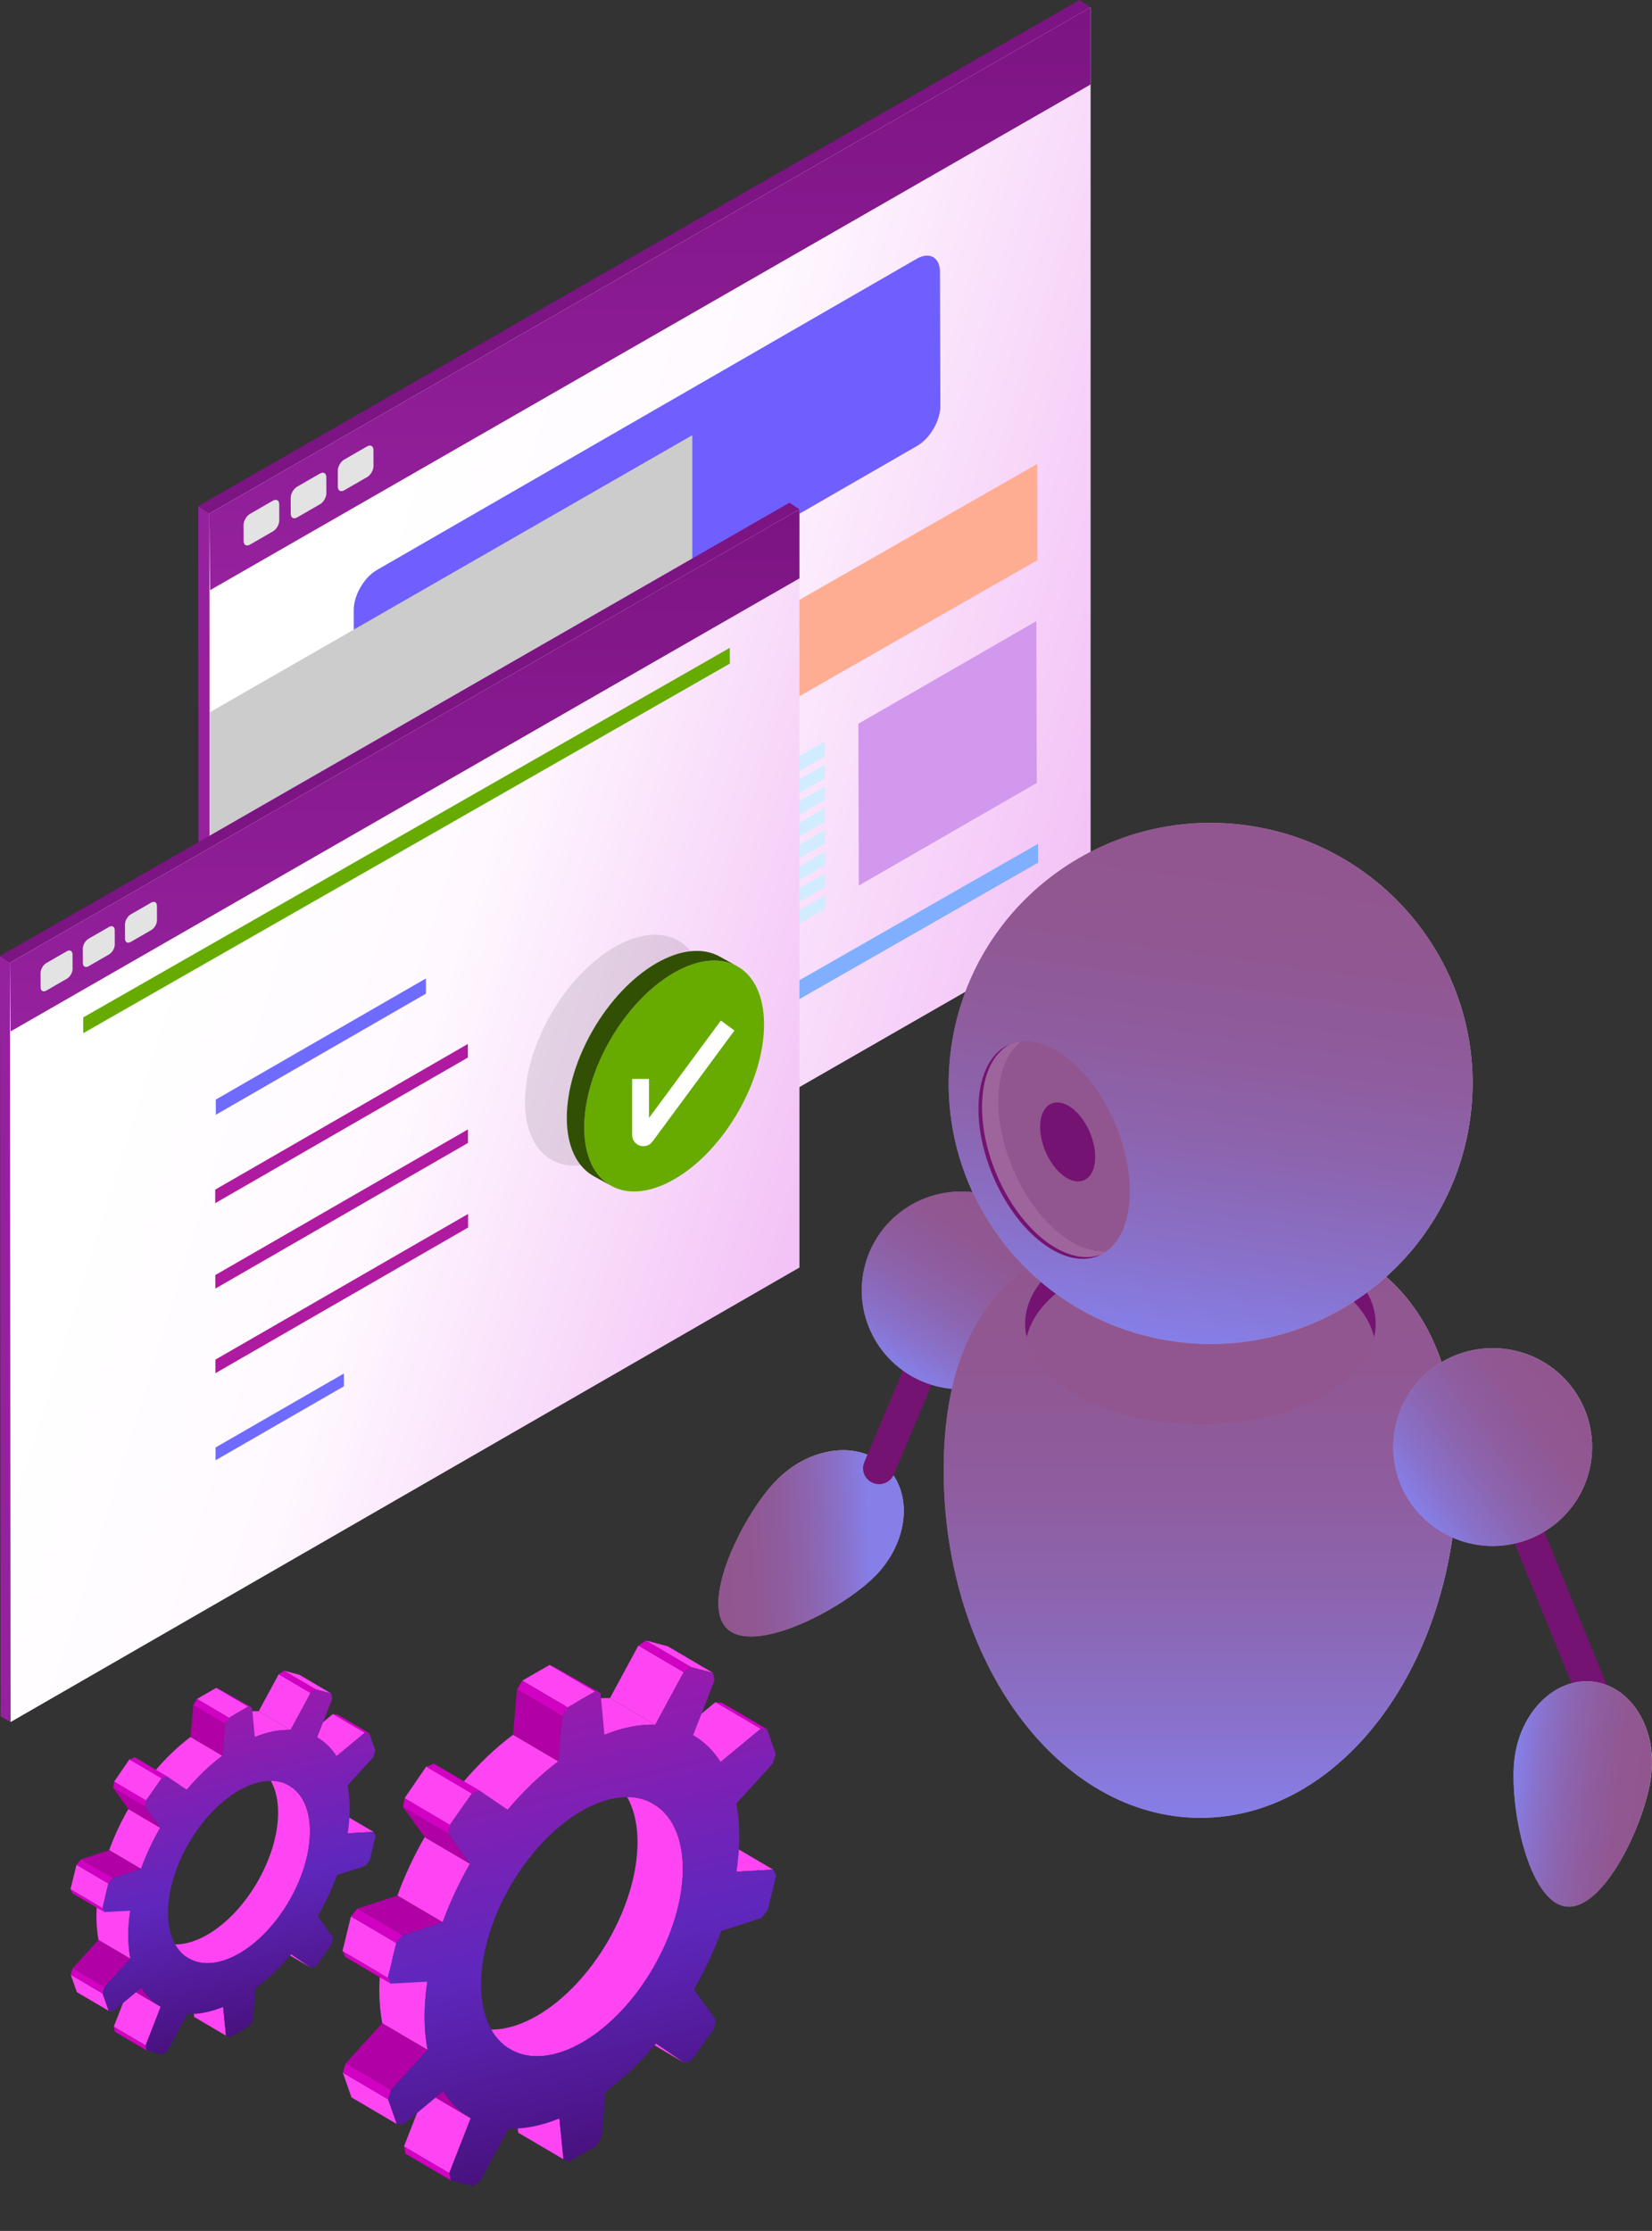 <svg width="294" height="397" viewBox="0 0 294 397" fill="none" xmlns="http://www.w3.org/2000/svg">
<rect x="0" y="0" width="294" height="397" fill="#333333" stroke="none"/>
<g clip-path="url(#clip0_2843_3055)">
<path d="M165.121 170.555L37.384 253.689L35.408 254.806L35.286 90.064L37.794 91.732L165.121 170.555Z" fill="#96219E"/>
<path d="M192.112 0L194.088 1.324L192.112 162.375L37.465 91.516L35.286 90.064L192.112 0Z" fill="#7C1483"/>
<path d="M194.092 1.316V163.692L37.386 253.686L37.264 91.381L194.092 1.316Z" fill="url(#paint0_linear_2843_3055)"/>
<path d="M184.433 110.539L184.514 139.331L152.838 157.59L152.757 128.798L184.433 110.539Z" fill="#D198ED"/>
<g style="mix-blend-mode:multiply">
<path d="M184.595 82.555L184.625 99.687L47.233 178.215L47.203 161.083L184.595 82.555Z" fill="#FFAD92"/>
<path d="M184.745 150.16L184.755 153.512L47.363 232.039L47.352 228.689L184.745 150.16Z" fill="#80AFFF"/>
</g>
<g style="mix-blend-mode:multiply">
<path d="M124.752 175.914L124.759 178.19L101.92 191.355L101.914 189.079L124.752 175.914Z" fill="#E8E8E8"/>
<path d="M146.867 159.293L146.874 161.703L101.91 187.623L101.903 185.213L146.867 159.293Z" fill="#D2ECFF"/>
<path d="M146.857 155.42L146.863 157.837L101.899 183.757L101.893 181.34L146.857 155.42Z" fill="#D2ECFF"/>
<path d="M146.846 151.553L146.852 153.963L101.888 179.883L101.882 177.473L146.846 151.553Z" fill="#D2ECFF"/>
<path d="M146.835 147.684L146.842 150.096L101.878 176.016L101.871 173.604L146.835 147.684Z" fill="#D2ECFF"/>
<path d="M146.824 143.812L146.831 146.229L101.867 172.149L101.86 169.732L146.824 143.812Z" fill="#D2ECFF"/>
<path d="M146.79 131.916L146.799 134.621L109.398 156.181L109.392 153.476L146.79 131.916Z" fill="#D2ECFF"/>
<path d="M146.814 139.943L146.82 142.356L101.856 168.276L101.848 165.863L146.814 139.943Z" fill="#D2ECFF"/>
<path d="M146.801 136.078L146.81 138.491L101.845 164.411L101.837 161.998L146.801 136.078Z" fill="#D2ECFF"/>
</g>
<path d="M67.064 101.441C64.787 102.754 62.944 105.94 62.952 108.56L63.021 132.366C63.027 134.984 64.883 136.034 67.16 134.721L163.237 79.337C165.518 78.022 167.362 74.84 167.353 72.221L167.285 48.414C167.278 45.797 165.422 44.74 163.14 46.057L67.064 101.441Z" fill="#6F5FFE"/>
<path d="M93.754 198.248L47.19 224.775L47.056 183.704L93.619 157.178L93.754 198.248Z" fill="#FFC457"/>
<g style="mix-blend-mode:multiply">
<path d="M93.732 190.861L93.754 198.249L47.19 224.775L47.171 217.388L93.732 190.861Z" fill="#707070"/>
</g>
<path d="M91.844 195.449V196.299L48.758 221.139V220.289L91.844 195.449Z" fill="#D4D4D4"/>
<path d="M56.302 214.345C56.002 214.518 55.761 214.936 55.761 215.278L55.767 217.857C55.767 218.201 56.011 218.34 56.31 218.167L58.56 216.871C58.859 216.698 59.101 216.279 59.101 215.938L59.094 213.359C59.094 213.015 58.851 212.876 58.551 213.049L56.302 214.345Z" fill="white"/>
<g style="mix-blend-mode:multiply">
<path d="M71.393 177.27C66.583 180.041 62.685 186.784 62.702 192.301C62.717 197.816 66.641 200.051 71.45 197.278C76.257 194.507 80.156 187.764 80.141 182.249C80.126 176.734 76.202 174.499 71.395 177.27H71.393ZM71.446 196.473C67.024 199.022 63.414 196.968 63.401 191.898C63.386 186.825 66.973 180.624 71.395 178.075C75.817 175.526 79.424 177.58 79.439 182.653C79.454 187.726 75.868 193.926 71.448 196.473H71.446Z" fill="#9E9E9E"/>
<path d="M73.961 180.939L66.241 190.524L73.991 191.188L73.961 180.939Z" fill="#9E9E9E"/>
</g>
<path d="M194.092 1.316V15.032L37.386 105.028L37.264 91.381L194.092 1.316Z" fill="url(#paint1_linear_2843_3055)"/>
<g style="mix-blend-mode:screen">
<path d="M48.557 89.105C49.185 88.744 49.69 89.041 49.692 89.752L49.701 92.622C49.701 93.331 49.2 94.199 48.572 94.562L44.492 96.915C43.874 97.272 43.358 96.99 43.356 96.281L43.348 93.412C43.348 92.703 43.857 91.817 44.477 91.46L48.557 89.107V89.105Z" fill="#E3E3E3"/>
<path d="M56.937 84.273C57.566 83.912 58.07 84.209 58.072 84.92L58.081 87.79C58.081 88.498 57.581 89.367 56.952 89.73L52.88 92.077C52.252 92.438 51.747 92.152 51.745 91.443L51.736 88.573C51.736 87.864 52.237 86.985 52.865 86.622L56.937 84.275V84.273Z" fill="#E3E3E3"/>
<path d="M65.326 79.439C65.944 79.083 66.46 79.375 66.462 80.086L66.47 82.956C66.47 83.665 65.961 84.54 65.341 84.897L61.261 87.249C60.633 87.61 60.128 87.324 60.126 86.615L60.117 83.746C60.117 83.037 60.618 82.157 61.246 81.794L65.326 79.441V79.439Z" fill="#E3E3E3"/>
</g>
<g style="mix-blend-mode:multiply">
<path d="M37.386 258.099L37.287 126.787L123.206 77.445V208.815L37.386 258.099Z" fill="#CCCCCC"/>
</g>
<path d="M116.045 236.768L1.878 306.449L0.109 305.413L0 170.141L2.247 171.635L116.045 236.768Z" fill="#96219E"/>
<path d="M140.499 89.453L142.268 90.64L140.499 224.643L1.952 171.443L0 170.14L140.499 89.453Z" fill="#7C1483"/>
<path d="M142.272 90.635V225.564L1.882 306.447L1.772 171.322L142.272 90.635Z" fill="url(#paint2_linear_2843_3055)"/>
<path d="M142.272 90.635V102.924L1.882 183.549L1.772 171.322L142.272 90.635Z" fill="url(#paint3_linear_2843_3055)"/>
<g style="mix-blend-mode:screen">
<path d="M11.89 169.283C12.452 168.958 12.905 169.227 12.908 169.861L12.914 172.432C12.914 173.068 12.465 173.845 11.902 174.17L8.248 176.277C7.694 176.597 7.232 176.343 7.23 175.707L7.224 173.137C7.224 172.5 7.681 171.708 8.235 171.388L11.89 169.281V169.283Z" fill="#E3E3E3"/>
<path d="M19.398 164.955C19.96 164.63 20.413 164.899 20.416 165.533L20.422 168.104C20.422 168.74 19.973 169.517 19.41 169.842L15.764 171.945C15.202 172.269 14.749 172.011 14.747 171.377L14.74 168.806C14.74 168.17 15.189 167.382 15.752 167.058L19.398 164.955Z" fill="#E3E3E3"/>
<path d="M26.912 160.623C27.466 160.303 27.928 160.565 27.93 161.202L27.936 163.772C27.936 164.409 27.479 165.192 26.925 165.51L23.27 167.618C22.708 167.942 22.255 167.684 22.253 167.047L22.246 164.477C22.246 163.841 22.695 163.053 23.258 162.728L26.912 160.621V160.623Z" fill="#E3E3E3"/>
</g>
<path d="M129.882 115.285L129.89 118.093L14.819 183.862L14.812 181.054L129.882 115.285Z" fill="#67AB00"/>
<g style="mix-blend-mode:multiply">
<path d="M61.199 244.422L61.206 246.698L38.368 259.863L38.361 257.587L61.199 244.422Z" fill="#706BFF"/>
<path d="M83.304 216.029L83.31 218.446L38.346 244.366L38.34 241.949L83.304 216.029Z" fill="#AF1BA0"/>
<path d="M83.283 200.982L83.289 203.393L38.325 229.313L38.316 226.902L83.283 200.982Z" fill="#AF1BA0"/>
<path d="M75.798 174.121L75.806 176.826L38.406 198.384L38.399 195.681L75.798 174.121Z" fill="#706BFF"/>
<path d="M83.259 185.783L83.266 188.196L38.301 214.116L38.295 211.703L83.259 185.783Z" fill="#AF1BA0"/>
</g>
<g opacity="0.1">
<path d="M109.379 168.531C118.217 163.437 125.404 167.526 125.432 177.667C125.46 187.807 118.32 200.154 109.484 205.249C100.646 210.343 93.459 206.254 93.431 196.115C93.403 185.973 100.543 173.624 109.379 168.531Z" fill="black"/>
</g>
<path d="M119.921 173.121C128.759 168.027 135.946 172.116 135.974 182.257C136.002 192.397 128.862 204.744 120.026 209.838C111.188 214.933 104.001 210.844 103.973 200.704C103.945 190.563 111.085 178.213 119.921 173.121Z" fill="#67AB00"/>
<path d="M114 192V201.981C114 202.463 114.616 202.666 114.902 202.278L129.5 182.5" stroke="white" stroke-width="3"/>
<path d="M128.207 170.295C125.297 168.606 121.268 168.845 116.822 171.408C107.984 176.502 100.844 188.851 100.874 198.991C100.889 204.027 102.67 207.572 105.542 209.237L108.641 210.952C105.769 209.284 103.988 205.742 103.973 200.705C103.945 190.564 111.085 178.214 119.921 173.122C124.367 170.558 128.397 170.321 131.306 172.01L128.207 170.295Z" fill="#315003"/>
<path d="M155.747 280.451C149.825 286.474 134.215 294.525 129.372 289.807C124.528 285.088 132.29 269.412 138.231 263.389C144.169 257.366 152.879 256.311 157.722 261.03C162.566 265.748 161.67 274.445 155.749 280.468V280.451H155.747Z" fill="url(#paint4_radial_2843_3055)"/>
<path style="mix-blend-mode:lighten" d="M155.747 280.451C149.825 286.474 134.215 294.525 129.372 289.807C124.528 285.088 132.29 269.412 138.231 263.389C144.169 257.366 152.879 256.311 157.722 261.03C162.566 265.748 161.67 274.445 155.749 280.468V280.451H155.747Z" fill="url(#paint5_linear_2843_3055)"/>
<path d="M156.442 264.116C156.076 264.116 155.695 264.05 155.347 263.901C153.903 263.29 153.206 261.64 153.82 260.188L162.628 239.266C163.242 237.814 164.901 237.137 166.36 237.748C167.803 238.359 168.5 240.009 167.886 241.461L159.078 262.383C158.614 263.472 157.569 264.116 156.457 264.116H156.44H156.442Z" fill="#741372"/>
<path d="M268.277 256.438L263.002 258.562L281.253 303.405L286.526 301.283L268.275 256.44L268.277 256.438Z" fill="#741372"/>
<path d="M181.023 244.187C189.104 238.715 191.193 227.764 185.691 219.726C180.189 211.689 169.178 209.61 161.099 215.082C153.018 220.554 150.929 231.505 156.431 239.544C161.933 247.58 172.944 249.66 181.023 244.187Z" fill="url(#paint6_radial_2843_3055)"/>
<g style="mix-blend-mode:lighten">
<path d="M180.563 214.782C188.806 220.013 191.229 230.887 185.988 239.086C180.73 247.287 169.798 249.695 161.552 244.481C153.309 239.25 150.886 228.378 156.127 220.178C161.386 211.977 172.317 209.568 180.563 214.782Z" fill="url(#paint7_linear_2843_3055)"/>
</g>
<path d="M259.341 261.608C259.341 295.795 238.87 323.5 213.639 323.5C188.408 323.5 167.938 295.797 167.938 261.608C167.938 227.419 188.408 217.189 213.639 217.189C238.87 217.189 259.341 227.436 259.341 261.608Z" fill="url(#paint8_radial_2843_3055)"/>
<g style="mix-blend-mode:lighten">
<path d="M259.341 261.608C259.341 295.795 238.87 323.5 213.639 323.5C188.408 323.5 167.938 295.797 167.938 261.608C167.938 227.419 188.408 217.189 213.639 217.189C238.87 217.189 259.341 227.436 259.341 261.608Z" fill="url(#paint9_linear_2843_3055)"/>
</g>
<path d="M235.684 248.228C223.508 255.225 203.751 255.225 191.575 248.228C179.399 241.232 179.399 229.897 191.575 222.9C203.751 215.903 223.508 215.903 235.684 222.9C247.86 229.897 247.86 241.232 235.684 248.228Z" fill="#91568F"/>
<path d="M191.576 227.669C203.752 220.673 223.508 220.673 235.685 227.669C240.71 230.558 243.663 234.188 244.544 237.95C245.788 232.604 242.835 227.01 235.685 222.902C223.508 215.905 203.752 215.905 191.576 222.902C184.427 227.01 181.474 232.604 182.716 237.95C183.595 234.188 186.531 230.558 191.576 227.669Z" fill="#741372"/>
<path d="M200.02 169.374C200.02 177.722 194.131 187.87 186.864 192.044C179.598 196.218 173.709 192.836 173.709 184.488C173.709 176.14 179.598 165.992 186.864 161.818C194.131 157.643 200.02 161.025 200.02 169.374Z" fill="#FDF6FF"/>
<path d="M261.452 200.295C265.613 175.024 248.39 151.186 222.984 147.046C197.578 142.908 173.611 160.038 169.449 185.309C165.288 210.58 182.511 234.418 207.917 238.558C233.323 242.696 257.29 225.566 261.45 200.295H261.452Z" fill="url(#paint10_radial_2843_3055)"/>
<g style="mix-blend-mode:lighten">
<path d="M261.452 200.295C265.613 175.024 248.39 151.186 222.984 147.046C197.578 142.908 173.611 160.038 169.449 185.309C165.288 210.58 182.511 234.418 207.917 238.558C233.323 242.696 257.29 225.566 261.45 200.295H261.452Z" fill="url(#paint11_linear_2843_3055)"/>
</g>
<path d="M200.899 214.764C199.704 223.889 192.788 226.744 185.438 221.165C178.089 215.571 173.113 203.659 174.291 194.534C175.469 185.409 182.402 182.554 189.751 188.133C197.101 193.71 202.077 205.638 200.899 214.764Z" fill="#91568F"/>
<path d="M194.845 206.88C194.413 210.196 191.892 211.236 189.221 209.208C186.55 207.177 184.741 202.839 185.173 199.538C185.605 196.237 188.126 195.182 190.797 197.211C193.468 199.241 195.277 203.58 194.845 206.88Z" fill="#741372"/>
<path d="M188.973 219.831C181.624 214.254 176.648 202.325 177.826 193.217C178.307 189.504 179.75 186.816 181.773 185.33C177.941 185.693 175.022 188.928 174.291 194.537C173.096 203.662 178.089 215.574 185.439 221.167C189.784 224.468 193.981 224.814 196.935 222.653C194.546 222.884 191.775 221.977 188.956 219.833H188.973V219.831Z" fill="#9E659C"/>
<path d="M186.086 220.871C178.736 215.295 173.76 203.366 174.938 194.241C175.486 190.017 177.278 187.146 179.75 185.826C176.946 186.981 174.906 189.968 174.31 194.537C173.114 203.663 178.107 215.574 185.457 221.168C189.405 224.17 193.219 224.715 196.091 223.182C193.305 224.32 189.755 223.643 186.088 220.871H186.086Z" fill="#741372"/>
<path d="M275.599 272.07C283.678 266.598 285.77 255.647 280.267 247.609C274.765 239.572 263.755 237.492 255.676 242.965C247.597 248.437 245.506 259.388 251.008 267.424C256.51 275.461 267.52 277.54 275.599 272.068V272.07Z" fill="url(#paint12_radial_2843_3055)"/>
<g style="mix-blend-mode:lighten">
<path d="M275.599 272.07C283.678 266.598 285.77 255.647 280.267 247.609C274.765 239.572 263.755 237.492 255.676 242.965C247.597 248.437 245.506 259.388 251.008 267.424C256.51 275.461 267.52 277.54 275.599 272.068V272.07Z" fill="url(#paint13_linear_2843_3055)"/>
</g>
<path d="M293.879 315.859C292.885 324.224 285.452 340.081 278.718 339.272C272.001 338.48 268.515 321.335 269.527 312.97C270.538 304.605 276.793 298.466 283.51 299.258C290.229 300.05 294.873 307.491 293.862 315.856H293.877L293.879 315.859Z" fill="url(#paint14_radial_2843_3055)"/>
<path style="mix-blend-mode:lighten" d="M293.879 315.859C292.885 324.224 285.452 340.081 278.718 339.272C272.001 338.48 268.515 321.335 269.527 312.97C270.538 304.605 276.793 298.466 283.51 299.258C290.229 300.05 294.873 307.491 293.862 315.856H293.877L293.879 315.859Z" fill="url(#paint15_linear_2843_3055)"/>
<path d="M84.555 319.22L80.27 325.361L72.006 319.988L75.89 314.316L84.555 319.22Z" fill="#FF45F3"/>
<path d="M121.875 367.146L113.813 362.404L108.715 358.92L116.774 363.66L121.875 367.146Z" fill="#FF45F3"/>
<path d="M131.076 333.072L123.017 328.332L129.53 327.969L137.59 332.709L131.076 333.072Z" fill="#FF45F3"/>
<path d="M100.279 384.255L92.217 379.513L91.494 372.258L99.556 376.998L100.279 384.255Z" fill="#FF45F3"/>
<path d="M135.367 307.654L127.308 302.914C127.746 302.946 128.013 302.963 128.454 302.997L136.513 307.737C136.075 307.705 135.808 307.688 135.367 307.654Z" fill="#D100C3"/>
<path d="M128.26 313.549L120.198 308.809L127.308 302.914L135.368 307.654L128.26 313.549Z" fill="#FF45F3"/>
<path d="M80.234 388.012L72.174 383.273C72.069 382.773 72.005 382.461 71.902 381.953L79.962 386.693C80.062 387.201 80.127 387.513 80.234 388.012Z" fill="#D100C3"/>
<path d="M79.962 386.694L71.902 381.954L75.709 372.207L83.768 376.947L79.962 386.694Z" fill="#FF45F3"/>
<path d="M103.623 363.462C113.521 357.757 121.549 343.873 121.517 332.512C121.5 326.871 119.498 322.898 116.274 321.025L108.214 316.285C111.439 318.155 113.44 322.129 113.457 327.772C113.489 339.133 105.462 353.017 95.563 358.722C90.583 361.594 86.062 361.856 82.797 359.96L90.856 364.7C94.122 366.596 98.642 366.334 103.623 363.462Z" fill="#FF45F3"/>
<path d="M122.986 296.672L114.927 291.93L118.836 292.963L126.895 297.705L122.986 296.672Z" fill="#FF45F3"/>
<path d="M78.871 372.166L70.811 367.426C72.116 369.484 73.769 371.092 75.711 372.206L83.77 376.946C81.829 375.832 80.178 374.224 78.871 372.166Z" fill="#B100A5"/>
<path d="M116.613 306.921L108.554 302.179L113.615 292.836L121.675 297.578L116.613 306.921Z" fill="#FF45F3"/>
<path d="M121.676 297.577L113.616 292.837C114.119 292.491 114.425 292.278 114.927 291.932L122.987 296.672C122.484 297.017 122.178 297.231 121.676 297.577Z" fill="#D100C3"/>
<path d="M116.613 306.92L108.554 302.18C105.782 302.084 102.737 302.665 99.513 303.978L107.572 308.718C110.797 307.405 113.842 306.824 116.613 306.92Z" fill="#FF45F3"/>
<path d="M70.615 377.981L62.556 373.239L61.014 368.852L69.073 373.594L70.615 377.981Z" fill="#FF45F3"/>
<path d="M69.593 371.907L61.533 367.165L68.028 360.029L76.087 364.771L69.593 371.907Z" fill="#B100A5"/>
<path d="M69.073 373.593L61.014 368.853C61.21 368.21 61.337 367.809 61.533 367.166L69.593 371.906C69.396 372.549 69.27 372.95 69.073 373.593Z" fill="#D100C3"/>
<path d="M75.566 359C75.559 356.927 75.734 354.8 76.055 352.646L67.996 347.906C67.675 350.058 67.502 352.185 67.506 354.26C67.512 356.333 67.698 358.253 68.03 360.029L76.09 364.769C75.758 362.991 75.572 361.073 75.566 359Z" fill="#FF45F3"/>
<path d="M105.868 301.023L97.809 296.283C98.185 296.45 98.416 296.557 98.788 296.732L106.873 301.288C106.873 301.586 106.245 301.19 105.868 301.023Z" fill="#D100C3"/>
<path d="M99.374 313.445L91.314 308.705C88.094 311.107 85.055 314.032 82.288 317.32L90.348 322.06C93.113 318.772 96.151 315.847 99.374 313.445Z" fill="#FF45F3"/>
<path d="M100.774 304.224C100.851 304.096 100.937 303.964 101.031 303.812L92.971 299.072C92.877 299.226 92.792 299.358 92.715 299.484C92.475 299.871 92.272 300.195 91.994 300.648L100.054 305.388C100.334 304.935 100.535 304.611 100.774 304.224Z" fill="#D100C3"/>
<path d="M99.374 313.446L91.314 308.706L91.995 300.648L100.054 305.388L99.374 313.446Z" fill="#B100A5"/>
<path d="M83.64 331.668L75.58 326.928C73.651 330.278 72.013 333.783 70.724 337.33L78.783 342.07C80.073 338.521 81.711 335.018 83.64 331.668Z" fill="#FF45F3"/>
<path d="M69.539 353.008L61.479 348.268C61.278 347.854 61.152 347.6 60.951 347.186L69.011 351.925C69.212 352.34 69.338 352.594 69.539 353.008Z" fill="#D100C3"/>
<path d="M71.665 344.376L63.605 339.636L70.724 337.33L78.786 342.07L71.665 344.376Z" fill="#B100A5"/>
<path d="M69.011 351.926L60.951 347.186L62.463 341.037L70.525 345.777L69.011 351.926Z" fill="#FF45F3"/>
<path d="M70.525 345.777L62.465 341.037C62.903 340.499 63.168 340.175 63.607 339.637L71.666 344.377C71.228 344.915 70.963 345.239 70.525 345.777Z" fill="#D100C3"/>
<path d="M83.639 331.669L75.58 326.927L71.731 321.6L79.79 326.339L83.639 331.669Z" fill="#B100A5"/>
<path d="M83.943 319.178L75.884 314.438C76.386 314.205 76.692 314.065 77.195 313.834L85.254 318.574C84.752 318.807 84.446 318.948 83.943 319.178Z" fill="#D100C3"/>
<path d="M79.79 326.34L71.731 321.6C71.829 320.977 71.891 320.594 71.993 319.969L80.053 324.709C79.951 325.334 79.888 325.719 79.79 326.34Z" fill="#D100C3"/>
<path d="M101.031 303.812L92.972 299.07L97.807 296.281L105.868 301.023L101.031 303.812Z" fill="#FF45F3"/>
<path d="M137.589 332.708L131.076 333.071C131.396 330.919 131.57 328.792 131.565 326.717C131.559 324.644 131.373 322.725 131.041 320.946L137.536 313.811C137.732 313.168 137.859 312.767 138.055 312.124L136.514 307.736C136.075 307.704 135.808 307.687 135.367 307.653L128.259 313.548C126.955 311.496 125.302 309.888 123.36 308.768L127.167 299.025C127.066 298.517 127.002 298.205 126.895 297.701L122.986 296.668C122.484 297.014 122.178 297.227 121.675 297.573L116.614 306.916C113.842 306.82 110.797 307.401 107.573 308.716L106.873 301.289C106.713 301.44 106.173 300.805 105.977 300.99L102.209 303.129L101.031 303.808C100.937 303.961 100.852 304.094 100.775 304.22C100.535 304.606 100.332 304.931 100.054 305.383L99.376 313.441C96.156 315.843 93.117 318.768 90.35 322.056L88.941 321.091L87.117 319.842L85.256 318.568C84.754 318.8 84.448 318.941 83.945 319.172L80.053 324.704C79.951 325.329 79.889 325.714 79.79 326.335L83.639 331.662C81.711 335.012 80.073 338.518 78.783 342.064L71.665 344.37C71.226 344.908 70.961 345.233 70.523 345.771L69.011 351.92C69.212 352.334 69.338 352.588 69.539 353.002L76.052 352.639C75.732 354.791 75.558 356.918 75.563 358.993C75.569 361.066 75.755 362.986 76.087 364.762L69.592 371.898C69.396 372.54 69.269 372.942 69.073 373.584L70.615 377.972C71.053 378.004 71.32 378.028 71.761 378.06L78.869 372.16C80.173 374.219 81.826 375.826 83.768 376.941L79.962 386.687C80.062 387.196 80.126 387.505 80.233 388.007L84.142 389.04C84.645 388.694 84.95 388.481 85.453 388.135L90.51 378.794C93.286 378.888 96.331 378.305 99.556 376.992L100.278 384.247C100.655 384.414 100.886 384.52 101.262 384.687L106.099 381.898C106.473 381.299 106.702 380.927 107.072 380.329L107.756 372.263C110.977 369.861 114.016 366.936 116.778 363.65L121.876 367.136C122.379 366.904 122.685 366.763 123.187 366.532L127.079 361.002C127.182 360.383 127.244 359.999 127.342 359.375L123.493 354.042C125.422 350.696 127.06 347.193 128.349 343.64L135.468 341.338C135.906 340.8 136.171 340.469 136.61 339.933L138.122 333.784C137.921 333.37 137.795 333.116 137.593 332.702L137.589 332.708ZM103.623 363.462C93.724 369.167 85.643 364.57 85.611 353.209C85.579 341.853 93.607 327.97 103.505 322.263C113.404 316.558 121.485 321.155 121.517 332.512C121.549 343.873 113.522 357.757 103.623 363.462Z" fill="url(#paint16_linear_2843_3055)"/>
<path d="M29.155 316.503L26.14 320.823L20.326 317.043L23.059 313.053L29.155 316.503Z" fill="#FF45F3"/>
<path d="M55.411 350.221L49.739 346.885L46.152 344.434L51.823 347.768L55.411 350.221Z" fill="#FF45F3"/>
<path d="M61.884 326.246L56.214 322.912L60.797 322.656L66.467 325.991L61.884 326.246Z" fill="#FF45F3"/>
<path d="M40.218 362.257L34.546 358.921L34.037 353.816L39.709 357.151L40.218 362.257Z" fill="#FF45F3"/>
<path d="M64.905 308.366L59.234 305.031C59.543 305.054 59.731 305.066 60.041 305.09L65.711 308.425C65.403 308.402 65.215 308.39 64.905 308.366Z" fill="#D100C3"/>
<path d="M59.903 312.513L54.231 309.179L59.234 305.031L64.904 308.366L59.903 312.513Z" fill="#FF45F3"/>
<path d="M26.115 364.902L20.445 361.567C20.371 361.215 20.326 360.996 20.254 360.639L25.924 363.973C25.995 364.331 26.04 364.55 26.115 364.902Z" fill="#D100C3"/>
<path d="M25.924 363.973L20.254 360.638L22.932 353.781L28.602 357.116L25.924 363.973Z" fill="#FF45F3"/>
<path d="M42.571 347.629C49.535 343.615 55.183 333.847 55.16 325.854C55.148 321.885 53.74 319.09 51.471 317.772L45.801 314.438C48.07 315.753 49.478 318.549 49.49 322.519C49.513 330.512 43.865 340.28 36.901 344.294C33.397 346.314 30.216 346.499 27.919 345.165L33.589 348.5C35.887 349.834 39.067 349.649 42.571 347.629Z" fill="#FF45F3"/>
<path d="M56.194 300.639L50.523 297.303L53.274 298.03L58.944 301.366L56.194 300.639Z" fill="#FF45F3"/>
<path d="M25.157 353.753L19.486 350.418C20.404 351.866 21.567 352.997 22.933 353.781L28.603 357.116C27.237 356.332 26.076 355.201 25.157 353.753Z" fill="#B100A5"/>
<path d="M51.71 307.849L46.04 304.513L49.601 297.939L55.271 301.276L51.71 307.849Z" fill="#FF45F3"/>
<path d="M55.272 301.276L49.602 297.942C49.955 297.698 50.17 297.548 50.524 297.305L56.194 300.639C55.841 300.883 55.625 301.033 55.272 301.276Z" fill="#D100C3"/>
<path d="M51.71 307.85L46.04 304.515C44.09 304.447 41.947 304.856 39.679 305.78L45.349 309.115C47.618 308.191 49.76 307.782 51.71 307.85Z" fill="#FF45F3"/>
<path d="M19.348 357.843L13.678 354.507L12.593 351.42L18.263 354.756L19.348 357.843Z" fill="#FF45F3"/>
<path d="M18.628 353.569L12.958 350.233L17.527 345.213L23.197 348.549L18.628 353.569Z" fill="#B100A5"/>
<path d="M18.263 354.756L12.593 351.421C12.731 350.969 12.82 350.687 12.958 350.234L18.629 353.569C18.49 354.021 18.401 354.304 18.263 354.756Z" fill="#D100C3"/>
<path d="M22.831 344.489C22.826 343.03 22.949 341.534 23.175 340.018L17.505 336.684C17.279 338.198 17.157 339.694 17.16 341.154C17.165 342.613 17.296 343.963 17.529 345.213L23.199 348.547C22.966 347.296 22.835 345.947 22.831 344.489Z" fill="#FF45F3"/>
<path d="M44.15 303.7L38.48 300.365C38.744 300.482 38.907 300.558 39.169 300.681L44.857 303.886C44.857 304.096 44.415 303.817 44.15 303.7Z" fill="#D100C3"/>
<path d="M39.581 312.44L33.911 309.105C31.645 310.795 29.507 312.853 27.561 315.167L33.231 318.501C35.176 316.188 37.314 314.13 39.581 312.44Z" fill="#FF45F3"/>
<path d="M40.567 305.953C40.621 305.863 40.681 305.77 40.748 305.663L35.077 302.328C35.011 302.436 34.951 302.529 34.897 302.618C34.728 302.89 34.585 303.118 34.39 303.437L40.06 306.771C40.257 306.453 40.398 306.225 40.567 305.953Z" fill="#D100C3"/>
<path d="M39.581 312.439L33.911 309.105L34.39 303.436L40.06 306.77L39.581 312.439Z" fill="#B100A5"/>
<path d="M28.511 325.261L22.84 321.926C21.483 324.283 20.331 326.749 19.424 329.244L25.094 332.579C26.001 330.082 27.154 327.617 28.511 325.261Z" fill="#FF45F3"/>
<path d="M18.591 340.274L12.92 336.939C12.779 336.648 12.69 336.469 12.549 336.178L18.219 339.512C18.361 339.804 18.449 339.983 18.591 340.274Z" fill="#D100C3"/>
<path d="M20.086 334.201L14.416 330.866L19.424 329.244L25.096 332.579L20.086 334.201Z" fill="#B100A5"/>
<path d="M18.219 339.512L12.549 336.178L13.613 331.852L19.284 335.186L18.219 339.512Z" fill="#FF45F3"/>
<path d="M19.285 335.185L13.614 331.851C13.923 331.472 14.109 331.244 14.418 330.865L20.088 334.2C19.78 334.578 19.593 334.807 19.285 335.185Z" fill="#D100C3"/>
<path d="M28.511 325.26L22.841 321.924L20.133 318.176L25.803 321.511L28.511 325.26Z" fill="#B100A5"/>
<path d="M28.725 316.473L23.055 313.138C23.408 312.974 23.623 312.875 23.977 312.713L29.647 316.048C29.294 316.211 29.079 316.311 28.725 316.473Z" fill="#D100C3"/>
<path d="M25.803 321.512L20.133 318.177C20.202 317.738 20.246 317.469 20.318 317.029L25.988 320.364C25.916 320.804 25.872 321.075 25.803 321.512Z" fill="#D100C3"/>
<path d="M40.748 305.663L35.077 302.327L38.479 300.365L44.151 303.701L40.748 305.663Z" fill="#FF45F3"/>
<path d="M66.467 325.993L61.884 326.248C62.11 324.734 62.232 323.238 62.229 321.778C62.224 320.319 62.093 318.969 61.86 317.717L66.429 312.697C66.568 312.245 66.656 311.963 66.795 311.511L65.71 308.424C65.402 308.401 65.214 308.389 64.904 308.365L59.903 312.513C58.985 311.069 57.822 309.938 56.456 309.149L59.134 302.295C59.063 301.938 59.018 301.718 58.943 301.364L56.193 300.637C55.839 300.88 55.624 301.03 55.271 301.274L51.71 307.847C49.76 307.779 47.617 308.188 45.349 309.113L44.857 303.888C44.744 303.994 44.364 303.547 44.226 303.678L41.576 305.182L40.747 305.66C40.68 305.768 40.62 305.861 40.566 305.95C40.398 306.222 40.255 306.45 40.059 306.768L39.582 312.437C37.316 314.127 35.179 316.185 33.232 318.499L32.24 317.82L30.957 316.941L29.648 316.044C29.295 316.208 29.079 316.307 28.726 316.469L25.988 320.361C25.916 320.801 25.872 321.072 25.803 321.509L28.511 325.257C27.154 327.614 26.001 330.08 25.094 332.575L20.086 334.197C19.777 334.576 19.591 334.804 19.282 335.183L18.219 339.509C18.36 339.8 18.449 339.979 18.59 340.27L23.173 340.015C22.947 341.529 22.825 343.025 22.828 344.485C22.833 345.944 22.964 347.294 23.197 348.544L18.628 353.564C18.49 354.016 18.401 354.299 18.262 354.751L19.347 357.838C19.655 357.86 19.844 357.877 20.154 357.9L25.154 353.749C26.072 355.197 27.235 356.328 28.601 357.112L25.923 363.97C25.994 364.327 26.039 364.545 26.114 364.898L28.864 365.625C29.218 365.382 29.433 365.231 29.787 364.988L33.345 358.416C35.297 358.482 37.44 358.072 39.709 357.148L40.217 362.253C40.482 362.37 40.644 362.445 40.909 362.562L44.312 360.6C44.575 360.178 44.736 359.917 44.997 359.496L45.478 353.821C47.744 352.131 49.882 350.073 51.825 347.762L55.412 350.215C55.766 350.051 55.981 349.952 56.334 349.789L59.072 345.899C59.145 345.463 59.188 345.193 59.258 344.754L56.55 341.002C57.907 338.648 59.059 336.183 59.966 333.684L64.975 332.064C65.283 331.686 65.469 331.453 65.778 331.076L66.841 326.75C66.7 326.458 66.611 326.28 66.47 325.988L66.467 325.993ZM42.57 347.629C35.606 351.643 29.921 348.409 29.898 340.416C29.875 332.426 35.523 322.659 42.487 318.644C49.451 314.631 55.137 317.865 55.159 325.855C55.182 333.847 49.534 343.616 42.57 347.629Z" fill="url(#paint17_linear_2843_3055)"/>
</g>
<defs>
<linearGradient id="paint0_linear_2843_3055" x1="55.494" y1="55.271" x2="208.403" y2="100.495" gradientUnits="userSpaceOnUse">
<stop offset="0.139" stop-color="white"/>
<stop offset="0.481" stop-color="#FFF9FF"/>
<stop offset="1" stop-color="#F3C2F6"/>
</linearGradient>
<linearGradient id="paint1_linear_2843_3055" x1="115.678" y1="1.316" x2="115.678" y2="105.028" gradientUnits="userSpaceOnUse">
<stop stop-color="#7C1483"/>
<stop offset="1" stop-color="#96219E"/>
</linearGradient>
<linearGradient id="paint2_linear_2843_3055" x1="18.104" y1="136.774" x2="154.026" y2="178.889" gradientUnits="userSpaceOnUse">
<stop offset="0.139" stop-color="white"/>
<stop offset="0.481" stop-color="#FFF9FF"/>
<stop offset="1" stop-color="#F3C2F6"/>
</linearGradient>
<linearGradient id="paint3_linear_2843_3055" x1="72.022" y1="90.635" x2="72.022" y2="183.549" gradientUnits="userSpaceOnUse">
<stop stop-color="#7C1483"/>
<stop offset="1" stop-color="#96219E"/>
</linearGradient>
<radialGradient id="paint4_radial_2843_3055" cx="0" cy="0" r="1" gradientUnits="userSpaceOnUse" gradientTransform="translate(158.846 253.648) rotate(44.246) scale(31.441 51.59)">
<stop stop-color="#F6F6F6"/>
<stop offset="1" stop-color="#91568F"/>
</radialGradient>
<linearGradient id="paint5_linear_2843_3055" x1="154.782" y1="274.082" x2="126.778" y2="275.322" gradientUnits="userSpaceOnUse">
<stop stop-color="#867FE8"/>
<stop offset="0.17" stop-color="#8971CA"/>
<stop offset="0.37" stop-color="#8C65B0"/>
<stop offset="0.57" stop-color="#8F5C9D"/>
<stop offset="0.77" stop-color="#905792"/>
<stop offset="1" stop-color="#91568F"/>
</linearGradient>
<radialGradient id="paint6_radial_2843_3055" cx="0" cy="0" r="1" gradientUnits="userSpaceOnUse" gradientTransform="translate(258.343 170.81) rotate(11.143) scale(102.277 101.775)">
<stop stop-color="#F6F6F6"/>
<stop offset="1" stop-color="#91568F"/>
</radialGradient>
<linearGradient id="paint7_linear_2843_3055" x1="161.537" y1="244.612" x2="180.408" y2="214.822" gradientUnits="userSpaceOnUse">
<stop stop-color="#867FE8"/>
<stop offset="0.17" stop-color="#8971CA"/>
<stop offset="0.37" stop-color="#8C65B0"/>
<stop offset="0.57" stop-color="#8F5C9D"/>
<stop offset="0.77" stop-color="#905792"/>
<stop offset="1" stop-color="#91568F"/>
</linearGradient>
<radialGradient id="paint8_radial_2843_3055" cx="0" cy="0" r="1" gradientUnits="userSpaceOnUse" gradientTransform="translate(242.795 250.556) scale(78.834 106.566)">
<stop stop-color="#F6F6F6"/>
<stop offset="1" stop-color="#91568F"/>
</radialGradient>
<linearGradient id="paint9_linear_2843_3055" x1="213.639" y1="323.739" x2="213.639" y2="217.429" gradientUnits="userSpaceOnUse">
<stop stop-color="#867FE8"/>
<stop offset="0.17" stop-color="#8971CA"/>
<stop offset="0.37" stop-color="#8C65B0"/>
<stop offset="0.57" stop-color="#8F5C9D"/>
<stop offset="0.77" stop-color="#905792"/>
<stop offset="1" stop-color="#91568F"/>
</linearGradient>
<radialGradient id="paint10_radial_2843_3055" cx="0" cy="0" r="1" gradientUnits="userSpaceOnUse" gradientTransform="translate(242.223 185.087) scale(78.887 78.463)">
<stop stop-color="#F6F6F6"/>
<stop offset="1" stop-color="#91568F"/>
</radialGradient>
<linearGradient id="paint11_linear_2843_3055" x1="209.014" y1="238.722" x2="221.848" y2="146.876" gradientUnits="userSpaceOnUse">
<stop stop-color="#867FE8"/>
<stop offset="0.17" stop-color="#8971CA"/>
<stop offset="0.37" stop-color="#8C65B0"/>
<stop offset="0.57" stop-color="#8F5C9D"/>
<stop offset="0.77" stop-color="#905792"/>
<stop offset="1" stop-color="#91568F"/>
</linearGradient>
<radialGradient id="paint12_radial_2843_3055" cx="0" cy="0" r="1" gradientUnits="userSpaceOnUse" gradientTransform="translate(276.366 247.608) rotate(11.143) scale(36.96 36.773)">
<stop stop-color="#F6F6F6"/>
<stop offset="1" stop-color="#91568F"/>
</radialGradient>
<linearGradient id="paint13_linear_2843_3055" x1="251.356" y1="267.917" x2="279.888" y2="247.073" gradientUnits="userSpaceOnUse">
<stop stop-color="#867FE8"/>
<stop offset="0.17" stop-color="#8971CA"/>
<stop offset="0.37" stop-color="#8C65B0"/>
<stop offset="0.57" stop-color="#8F5C9D"/>
<stop offset="0.77" stop-color="#905792"/>
<stop offset="1" stop-color="#91568F"/>
</linearGradient>
<radialGradient id="paint14_radial_2843_3055" cx="0" cy="0" r="1" gradientUnits="userSpaceOnUse" gradientTransform="translate(296.039 306.952) rotate(6.76) scale(31.517 51.463)">
<stop stop-color="#F6F6F6"/>
<stop offset="1" stop-color="#91568F"/>
</radialGradient>
<linearGradient id="paint15_linear_2843_3055" x1="269.245" y1="317.846" x2="293.638" y2="320.772" gradientUnits="userSpaceOnUse">
<stop stop-color="#867FE8"/>
<stop offset="0.17" stop-color="#8971CA"/>
<stop offset="0.37" stop-color="#8C65B0"/>
<stop offset="0.57" stop-color="#8F5C9D"/>
<stop offset="0.77" stop-color="#905792"/>
<stop offset="1" stop-color="#91568F"/>
</linearGradient>
<linearGradient id="paint16_linear_2843_3055" x1="59.838" y1="304.61" x2="87.357" y2="419.014" gradientUnits="userSpaceOnUse">
<stop offset="0.01" stop-color="#9F19AB"/>
<stop offset="0.43" stop-color="#5F27BD"/>
<stop offset="0.9" stop-color="#3D065F"/>
</linearGradient>
<linearGradient id="paint17_linear_2843_3055" x1="11.765" y1="306.225" x2="31.126" y2="386.713" gradientUnits="userSpaceOnUse">
<stop offset="0.01" stop-color="#9F19AB"/>
<stop offset="0.43" stop-color="#5F27BD"/>
<stop offset="0.9" stop-color="#3D065F"/>
</linearGradient>
<clipPath id="clip0_2843_3055">
<rect width="294" height="397" fill="white"/>
</clipPath>
</defs>
</svg>
